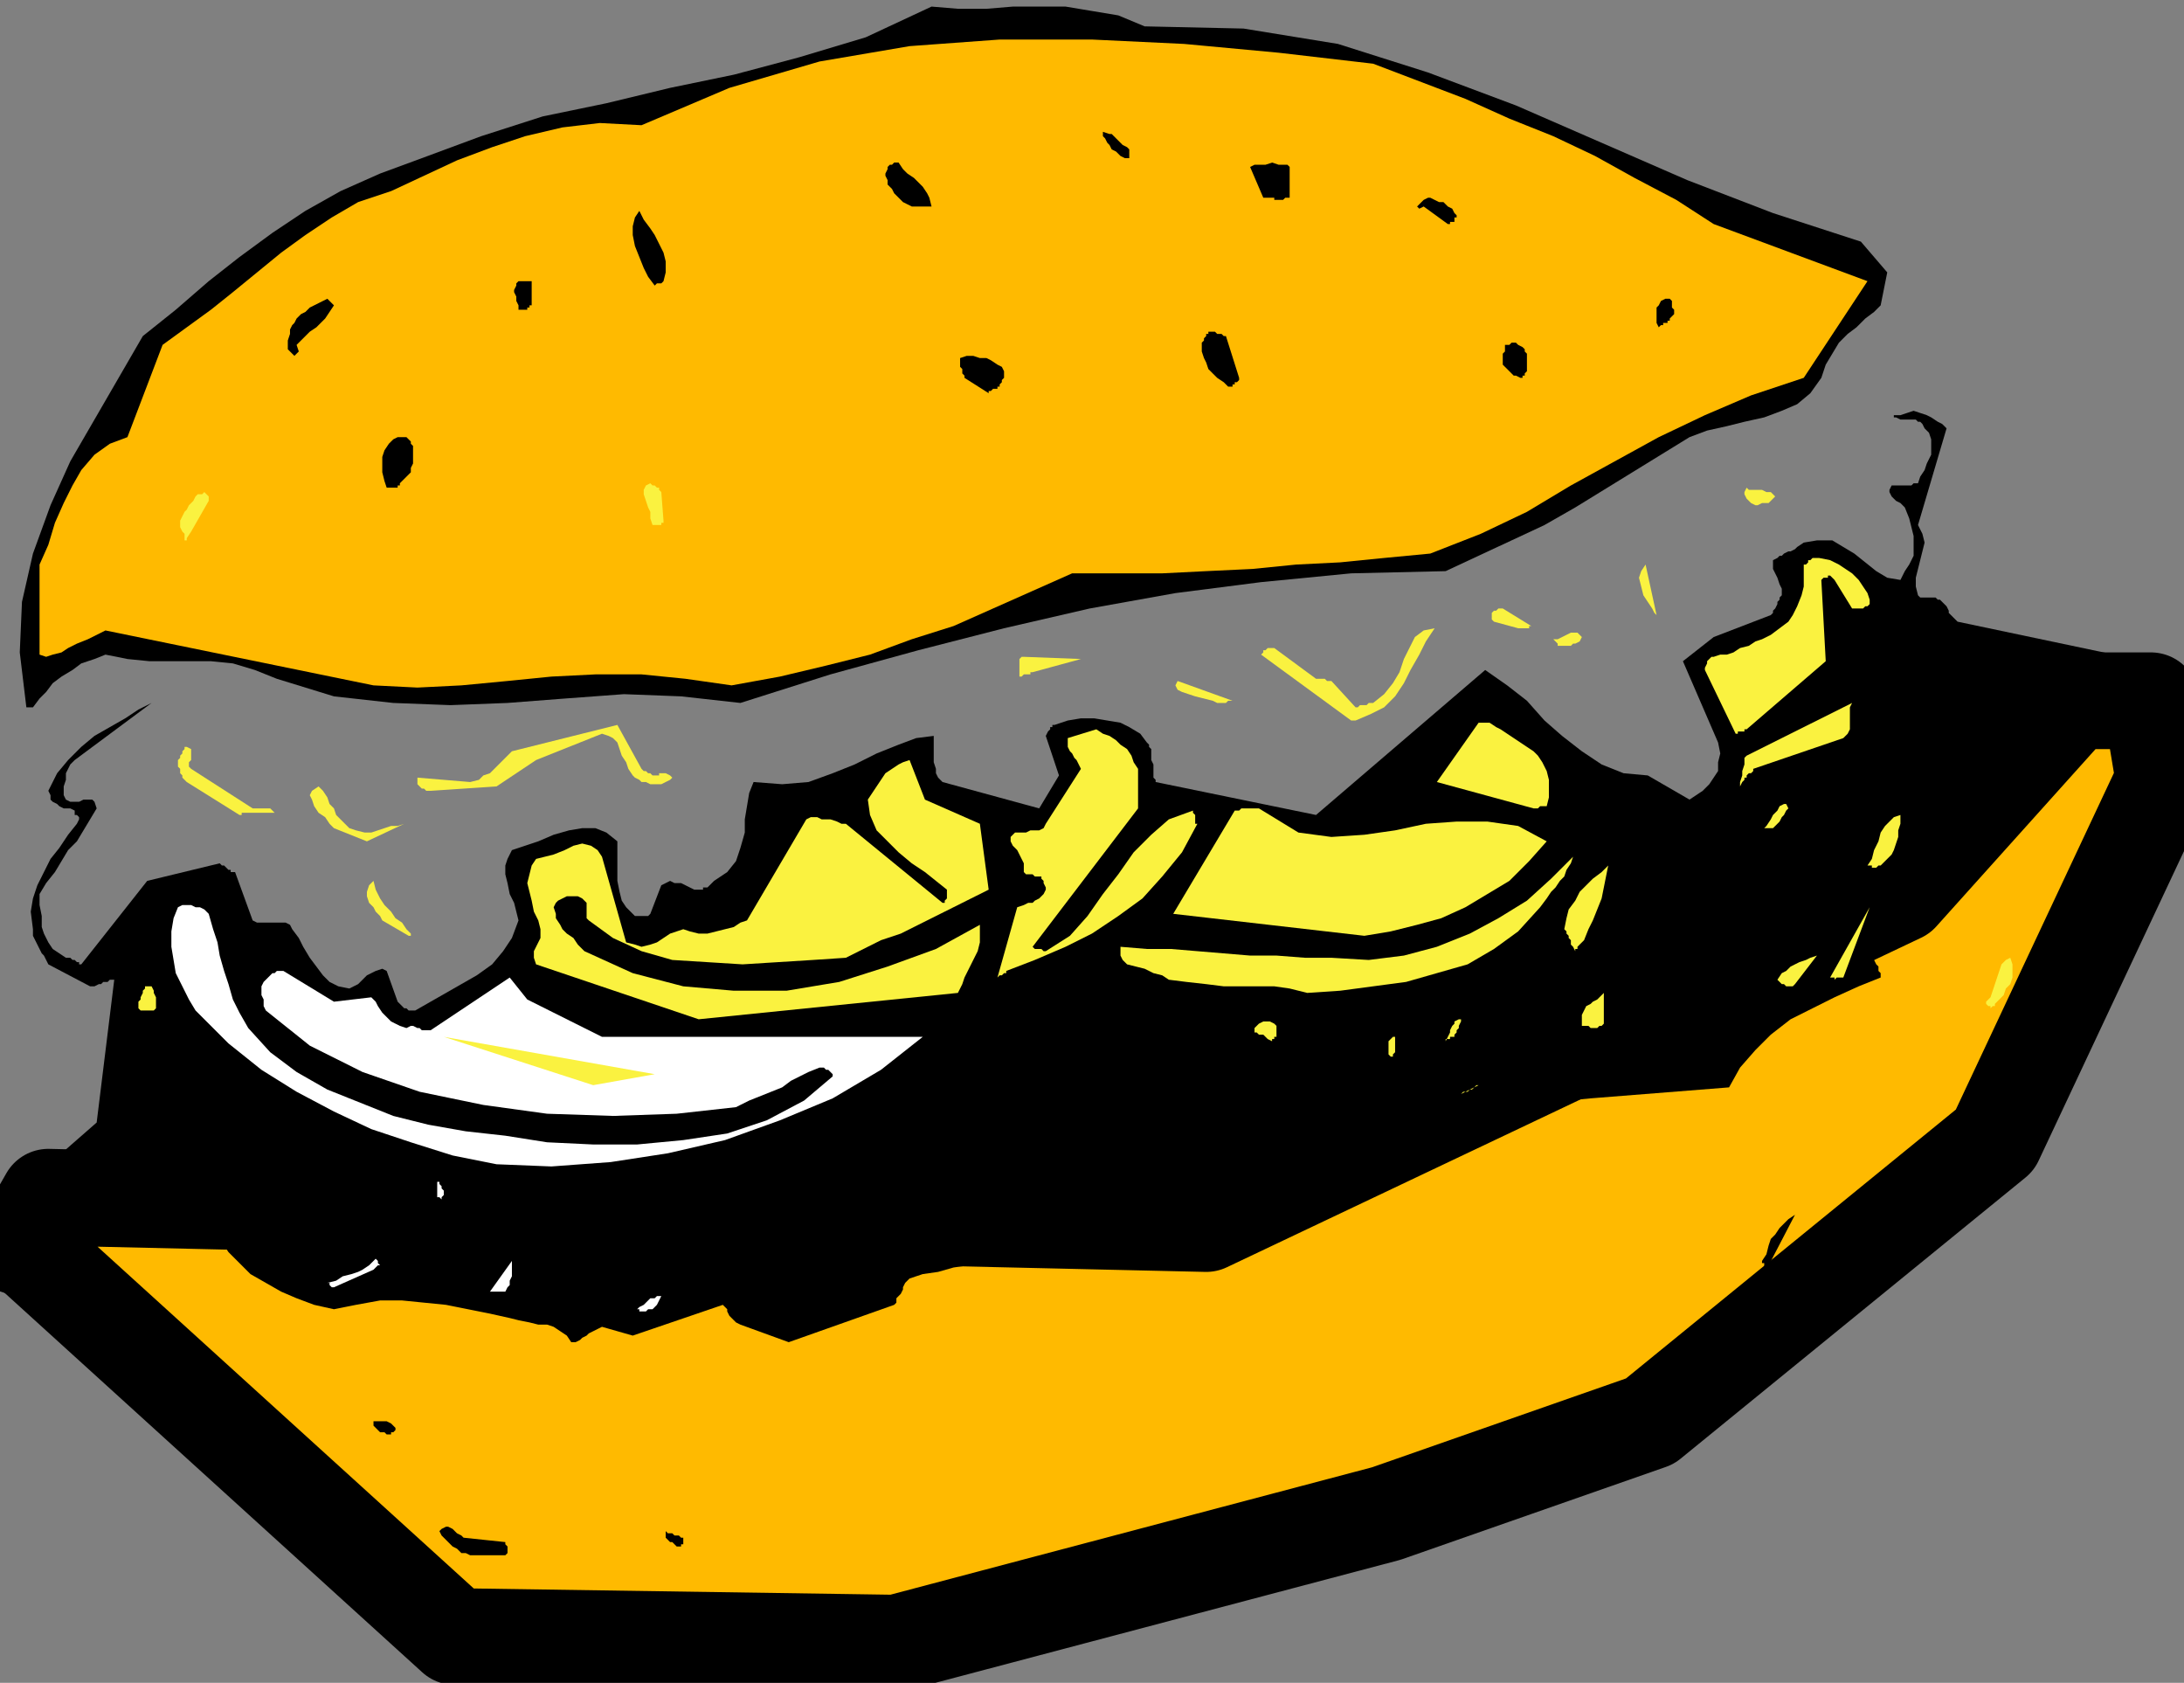 <?xml version="1.0" encoding="UTF-8" standalone="no"?>
<svg
   xmlns:dc="http://purl.org/dc/elements/1.1/"
   xmlns:cc="http://creativecommons.org/ns#"
   xmlns:rdf="http://www.w3.org/1999/02/22-rdf-syntax-ns#"
   xmlns:svg="http://www.w3.org/2000/svg"
   xmlns="http://www.w3.org/2000/svg"
   xmlns:sodipodi="http://sodipodi.sourceforge.net/DTD/sodipodi-0.dtd"
   xmlns:inkscape="http://www.inkscape.org/namespaces/inkscape"
   version="1.0"
   width="2407.92mm"
   height="1854.877mm"
   id="svg129"
   sodipodi:docname="FOOD037.WMF">
  <rect width="100%" height="100%" fill="#808080" stroke="none"/>
  <sodipodi:namedview
     pagecolor="#ffffff"
     bordercolor="#666666"
     borderopacity="1"
     objecttolerance="10"
     gridtolerance="10"
     guidetolerance="10"
     inkscape:pageopacity="0"
     inkscape:pageshadow="2"
     inkscape:window-width="640"
     inkscape:window-height="480"
     id="namedview131" />
  <defs
     id="defs3">
    <pattern
       id="WMFhbasepattern"
       patternUnits="userSpaceOnUse"
       width="6"
       height="6"
       x="0"
       y="0" />
  </defs>
  <path
     style="fill:none;stroke:none;"
     d="  M 0,0   L 9100.16,0   L 9100.16,7009.92   L 0,7009.92   z "
     id="path5" />
  <path
     style="fill:#ffba00;fill-rule:evenodd;fill-opacity:1;stroke:#000000;stroke-width:402.824px;stroke-linecap:round;stroke-linejoin:round;stroke-miterlimit:4;stroke-dasharray:none;stroke-opacity:1;"
     d="  M 91.551,5179.654   L 1895.104,6817.742   L 3735.277,6845.196   L 5776.862,6305.267   L 6875.473,5920.912   L 8312.822,4749.541   L 9017.764,3248.723   L 8962.834,2919.275   L 8642.406,2919.275   L 7919.153,3724.592   L 5026.145,5097.292   L 201.412,4987.476   L 91.551,5179.654  z "
     id="path7" />
  <path
     style="fill:#000000;fill-rule:evenodd;fill-opacity:1;stroke:none;"
     d="  M 2508.495,6982.466   L 2709.907,6973.315   L 2902.164,6964.163   L 3094.421,6936.709   L 3295.833,6918.407   L 3488.09,6900.104   L 3689.501,6890.953   L 3890.914,6881.801   L 4101.481,6881.801   L 4165.566,6845.196   L 4229.652,6817.742   L 4293.738,6799.439   L 4357.823,6790.288   L 4421.909,6790.288   L 4485.994,6781.137   L 4550.08,6771.985   L 4614.166,6762.834   L 4522.615,6753.683   L 4421.909,6753.683   L 4330.358,6781.137   L 4238.807,6799.439   L 4147.256,6826.893   L 4055.705,6854.347   L 3954.999,6854.347   L 3854.293,6845.196   L 3735.277,6845.196   L 3616.261,6854.347   L 3497.245,6872.65   L 3387.383,6890.953   L 3277.522,6909.255   L 3167.661,6918.407   L 3057.8,6909.255   L 2947.939,6881.801   L 2792.303,6927.558   L 2645.821,6945.861   L 2499.34,6936.709   L 2352.858,6918.407   L 2206.377,6881.801   L 2059.895,6836.045   L 1922.569,6790.288   L 1794.398,6753.683   L 1629.606,6607.261   L 1464.814,6469.991   L 1300.023,6332.721   L 1126.076,6195.452   L 970.44,6058.181   L 814.803,5920.912   L 668.322,5765.339   L 540.15,5609.766   L 466.91,5545.707   L 402.824,5490.799   L 329.583,5435.891   L 256.343,5371.832   L 192.257,5316.924   L 137.326,5252.864   L 100.706,5179.654   L 82.396,5088.14   L 82.396,5078.989   L 91.551,5069.838   L 100.706,5060.686   L 119.016,5042.384   L 128.171,5033.232   L 137.326,5024.081   L 155.637,5005.778   L 164.792,4996.627   L 540.15,5088.14   L 549.305,5088.14   L 558.461,5088.14   L 567.616,5088.14   L 585.926,5078.989   L 595.081,5078.989   L 604.236,5078.989   L 622.546,5088.14   L 631.701,5088.14   L 631.701,5097.292   L 631.701,5106.443   L 640.856,5115.594   L 650.011,5115.594   L 659.167,5124.746   L 659.167,5133.897   L 668.322,5143.048   L 677.477,5152.2   L 915.509,5161.351   L 952.129,5216.259   L 997.905,5262.016   L 1043.68,5307.772   L 1107.766,5344.378   L 1171.852,5380.983   L 1235.937,5408.437   L 1309.178,5435.891   L 1391.574,5454.194   L 1483.125,5435.891   L 1583.831,5417.588   L 1675.382,5417.588   L 1766.932,5426.74   L 1858.483,5435.891   L 1950.034,5454.194   L 2041.585,5472.496   L 2123.981,5490.799   L 2160.601,5499.95   L 2206.377,5509.102   L 2242.997,5518.253   L 2279.617,5518.253   L 2307.083,5527.404   L 2334.548,5545.707   L 2362.013,5564.01   L 2380.323,5591.464   L 2398.634,5591.464   L 2416.944,5582.312   L 2426.099,5573.161   L 2444.409,5564.01   L 2453.564,5554.858   L 2471.874,5545.707   L 2490.185,5536.556   L 2508.495,5527.404   L 2636.666,5564.01   L 3012.025,5435.891   L 3021.18,5445.042   L 3030.335,5454.194   L 3030.335,5463.345   L 3039.49,5481.648   L 3048.645,5490.799   L 3057.8,5499.95   L 3066.955,5509.102   L 3085.265,5518.253   L 3286.677,5591.464   L 3726.122,5435.891   L 3735.277,5426.74   L 3735.277,5408.437   L 3744.432,5399.286   L 3753.587,5390.134   L 3762.742,5371.832   L 3762.742,5362.68   L 3771.897,5344.378   L 3790.207,5326.075   L 3845.138,5307.772   L 3909.224,5298.621   L 3973.309,5280.318   L 4037.395,5271.167   L 4101.481,5243.713   L 4156.411,5216.259   L 4211.342,5179.654   L 4247.962,5124.746   L 4266.272,5106.443   L 4275.427,5088.14   L 4293.738,5069.838   L 4312.048,5051.535   L 4321.203,5033.232   L 4339.513,5024.081   L 4348.668,5014.93   L 4357.823,5005.778   L 4769.802,4941.719   L 4861.353,4969.173   L 4962.059,4996.627   L 5062.765,5024.081   L 5163.471,5042.384   L 5264.177,5051.535   L 5374.038,5051.535   L 5474.744,5024.081   L 5575.45,4978.324   L 5630.381,4941.719   L 5676.156,4905.114   L 5721.932,4850.206   L 5767.707,4804.449   L 5804.327,4758.692   L 5850.103,4712.936   L 5905.033,4676.33   L 5959.964,4639.725   L 6628.286,4575.666   L 7205.056,4529.909   L 7250.832,4447.547   L 7314.917,4374.337   L 7379.003,4310.277   L 7461.399,4246.218   L 7552.95,4200.461   L 7644.501,4154.704   L 7745.207,4108.948   L 7836.757,4072.343   L 7836.757,4054.04   L 7827.602,4044.889   L 7827.602,4026.586   L 7818.447,4017.435   L 7809.292,3999.132   L 7809.292,3989.981   L 7800.137,3989.981   L 7790.982,3980.829   L 7919.153,3706.289   L 8825.507,2772.854   L 8953.679,2827.762   L 9045.229,3019.939   L 9045.229,3111.453   L 9036.074,3202.966   L 9008.609,3294.479   L 8990.299,3376.841   L 8962.834,3468.355   L 8935.368,3559.868   L 8907.903,3651.381   L 8880.438,3742.895   L 8651.561,4163.856   L 8376.908,4575.666   L 8056.48,4960.022   L 7708.586,5326.075   L 7324.072,5646.372   L 6912.093,5930.063   L 6463.494,6167.998   L 5987.429,6341.873   L 5822.638,6369.327   L 5667.001,6405.932   L 5511.364,6442.537   L 5355.728,6488.294   L 5200.091,6543.202   L 5053.61,6598.11   L 4907.128,6653.018   L 4769.802,6717.077   L 4907.128,6689.623   L 5062.765,6643.867   L 5227.557,6588.959   L 5392.348,6524.899   L 5575.45,6469.991   L 5749.397,6415.083   L 5914.189,6387.63   L 6078.98,6369.327   L 6371.943,6250.359   L 6646.596,6122.241   L 6912.093,5984.971   L 7159.281,5829.398   L 7397.313,5655.523   L 7617.035,5481.648   L 7836.757,5289.47   L 8047.325,5088.14   L 8138.876,4978.324   L 8221.271,4859.357   L 8303.667,4749.541   L 8386.063,4639.725   L 8459.304,4529.909   L 8532.544,4420.093   L 8605.785,4310.277   L 8679.026,4209.613   L 8761.422,4044.889   L 8843.817,3880.165   L 8917.058,3697.138   L 8990.299,3514.111   L 9036.074,3321.933   L 9063.54,3129.755   L 9063.54,2946.729   L 9026.919,2772.854   L 8157.186,2589.827   L 8148.031,2580.675   L 8138.876,2571.524   L 8129.72,2562.373   L 8120.565,2553.222   L 8120.565,2544.07   L 8111.41,2525.767   L 8102.255,2516.616   L 8083.945,2498.314   L 8074.79,2498.314   L 8065.635,2489.162   L 8047.325,2489.162   L 8038.169,2489.162   L 8029.014,2489.162   L 8019.859,2489.162   L 8001.549,2489.162   L 7992.394,2480.011   L 7983.239,2443.405   L 7983.239,2406.8   L 7992.394,2370.195   L 8001.549,2333.59   L 8010.704,2296.984   L 8019.859,2260.379   L 8010.704,2223.774   L 7992.394,2187.168   L 8111.41,1784.51   L 8093.1,1766.207   L 8074.79,1757.056   L 8047.325,1738.753   L 8029.014,1729.602   L 8001.549,1720.45   L 7974.084,1711.299   L 7946.619,1720.45   L 7919.153,1729.602   L 7900.843,1729.602   L 7891.688,1729.602   L 7891.688,1738.753   L 7900.843,1738.753   L 7919.153,1747.904   L 7928.308,1747.904   L 7946.619,1747.904   L 7955.774,1747.904   L 7964.929,1747.904   L 7964.929,1747.904   L 7974.084,1747.904   L 7983.239,1747.904   L 7992.394,1757.056   L 8001.549,1757.056   L 8010.704,1766.207   L 8019.859,1784.51   L 8038.169,1802.812   L 8047.325,1830.266   L 8047.325,1866.872   L 8047.325,1894.326   L 8029.014,1930.931   L 8019.859,1958.385   L 8001.549,1985.839   L 7992.394,2013.293   L 7974.084,2013.293   L 7964.929,2022.444   L 7946.619,2022.444   L 7937.463,2022.444   L 7928.308,2022.444   L 7909.998,2022.444   L 7900.843,2022.444   L 7882.533,2022.444   L 7873.378,2040.747   L 7873.378,2049.898   L 7882.533,2068.201   L 7891.688,2077.352   L 7900.843,2086.504   L 7919.153,2095.655   L 7928.308,2104.806   L 7937.463,2113.958   L 7955.774,2159.714   L 7964.929,2196.32   L 7974.084,2232.925   L 7974.084,2278.682   L 7974.084,2315.287   L 7955.774,2351.892   L 7937.463,2379.346   L 7919.153,2415.952   L 7864.223,2406.8   L 7818.447,2379.346   L 7772.672,2342.741   L 7726.896,2306.136   L 7681.121,2278.682   L 7635.346,2251.228   L 7571.26,2251.228   L 7516.329,2260.379   L 7488.864,2278.682   L 7479.709,2287.833   L 7461.399,2296.984   L 7452.244,2296.984   L 7433.934,2306.136   L 7424.778,2315.287   L 7415.623,2315.287   L 7406.468,2324.438   L 7388.158,2333.59   L 7388.158,2351.892   L 7388.158,2370.195   L 7397.313,2388.497   L 7406.468,2406.8   L 7415.623,2434.254   L 7424.778,2452.557   L 7424.778,2480.011   L 7415.623,2489.162   L 7415.623,2498.314   L 7406.468,2507.465   L 7406.468,2516.616   L 7397.313,2534.919   L 7388.158,2544.07   L 7388.158,2553.222   L 7379.003,2562.373   L 7140.971,2653.886   L 7012.799,2754.551   L 7159.281,3093.15   L 7168.436,3138.907   L 7159.281,3175.512   L 7159.281,3212.117   L 7140.971,3239.571   L 7122.66,3267.025   L 7095.195,3294.479   L 7067.73,3312.782   L 7040.265,3331.085   L 6866.318,3230.42   L 6765.612,3221.269   L 6674.061,3184.663   L 6591.665,3129.755   L 6509.269,3065.696   L 6436.029,3001.637   L 6362.788,2919.275   L 6280.392,2855.215   L 6188.841,2791.156   L 5483.899,3395.144   L 4815.578,3257.874   L 4815.578,3257.874   L 4815.578,3248.723   L 4815.578,3248.723   L 4806.422,3239.571   L 4806.422,3230.42   L 4806.422,3221.269   L 4806.422,3212.117   L 4806.422,3202.966   L 4806.422,3184.663   L 4797.267,3166.361   L 4797.267,3148.058   L 4797.267,3129.755   L 4797.267,3120.604   L 4788.112,3111.453   L 4788.112,3102.301   L 4778.957,3093.15   L 4751.492,3056.545   L 4705.717,3029.091   L 4669.096,3010.788   L 4614.166,3001.637   L 4559.235,2992.485   L 4504.305,2992.485   L 4449.374,3001.637   L 4394.444,3019.939   L 4394.444,3019.939   L 4394.444,3019.939   L 4385.288,3019.939   L 4385.288,3029.091   L 4376.133,3029.091   L 4376.133,3038.242   L 4366.978,3047.393   L 4357.823,3065.696   L 4412.754,3230.42   L 4330.358,3367.69   L 3927.534,3257.874   L 3909.224,3239.571   L 3900.069,3221.269   L 3900.069,3202.966   L 3890.914,3175.512   L 3890.914,3148.058   L 3890.914,3120.604   L 3890.914,3093.15   L 3890.914,3065.696   L 3817.673,3074.847   L 3744.432,3102.301   L 3652.881,3138.907   L 3561.33,3184.663   L 3469.779,3221.269   L 3369.073,3257.874   L 3259.212,3267.025   L 3140.196,3257.874   L 3121.886,3303.631   L 3112.731,3358.539   L 3103.576,3413.447   L 3103.576,3468.355   L 3085.265,3532.414   L 3066.955,3587.322   L 3030.335,3633.079   L 2975.404,3669.684   L 2966.249,3678.835   L 2957.094,3687.987   L 2947.939,3697.138   L 2929.629,3697.138   L 2929.629,3706.289   L 2920.474,3706.289   L 2911.319,3706.289   L 2911.319,3706.289   L 2893.009,3706.289   L 2874.698,3697.138   L 2856.388,3687.987   L 2838.078,3678.835   L 2810.613,3678.835   L 2792.303,3669.684   L 2773.992,3678.835   L 2755.682,3687.987   L 2709.907,3806.954   L 2700.752,3816.105   L 2691.597,3816.105   L 2682.441,3816.105   L 2673.286,3816.105   L 2664.131,3816.105   L 2654.976,3816.105   L 2645.821,3816.105   L 2636.666,3806.954   L 2609.201,3779.5   L 2590.891,3752.046   L 2581.735,3715.441   L 2572.58,3669.684   L 2572.58,3633.079   L 2572.58,3587.322   L 2572.58,3550.717   L 2572.58,3504.96   L 2526.805,3468.355   L 2481.03,3450.052   L 2426.099,3450.052   L 2371.169,3459.203   L 2307.083,3477.506   L 2242.997,3504.96   L 2188.067,3523.263   L 2133.136,3541.565   L 2114.826,3578.171   L 2105.671,3605.625   L 2105.671,3642.23   L 2114.826,3678.835   L 2123.981,3724.592   L 2142.291,3761.197   L 2151.446,3797.803   L 2160.601,3834.408   L 2133.136,3907.619   L 2096.516,3962.527   L 2050.74,4017.435   L 1986.655,4063.191   L 1922.569,4099.797   L 1858.483,4136.402   L 1794.398,4173.007   L 1730.312,4209.613   L 1721.157,4209.613   L 1712.002,4209.613   L 1702.847,4209.613   L 1693.692,4200.461   L 1684.537,4200.461   L 1675.382,4191.31   L 1666.226,4182.158   L 1657.071,4173.007   L 1611.296,4044.889   L 1592.986,4035.737   L 1565.521,4044.889   L 1547.21,4054.04   L 1528.9,4063.191   L 1510.59,4081.494   L 1492.28,4099.797   L 1473.97,4108.948   L 1455.659,4118.099   L 1409.884,4108.948   L 1373.264,4090.645   L 1345.798,4063.191   L 1318.333,4026.586   L 1290.868,3989.981   L 1263.402,3944.224   L 1245.092,3907.619   L 1217.627,3871.013   L 1208.472,3852.711   L 1190.162,3843.559   L 1162.697,3843.559   L 1144.386,3843.559   L 1116.921,3843.559   L 1098.611,3843.559   L 1071.146,3843.559   L 1052.835,3834.408   L 979.595,3633.079   L 970.44,3633.079   L 961.285,3633.079   L 961.285,3623.927   L 952.129,3623.927   L 942.974,3614.776   L 933.819,3605.625   L 924.664,3605.625   L 915.509,3596.473   L 613.391,3669.684   L 338.738,4017.435   L 329.583,4017.435   L 329.583,4008.283   L 320.428,4008.283   L 311.273,3999.132   L 302.118,3999.132   L 292.963,3989.981   L 283.808,3989.981   L 274.653,3989.981   L 247.187,3971.678   L 219.722,3953.375   L 201.412,3925.921   L 183.102,3889.316   L 173.947,3861.862   L 173.947,3816.105   L 164.792,3770.349   L 164.792,3724.592   L 192.257,3678.835   L 228.877,3633.079   L 256.343,3587.322   L 283.808,3541.565   L 320.428,3504.96   L 347.893,3459.203   L 375.359,3413.447   L 402.824,3367.69   L 393.669,3340.236   L 384.514,3331.085   L 366.204,3331.085   L 347.893,3331.085   L 329.583,3340.236   L 311.273,3340.236   L 292.963,3340.236   L 274.653,3331.085   L 265.498,3312.782   L 265.498,3294.479   L 265.498,3276.177   L 274.653,3248.723   L 274.653,3221.269   L 283.808,3202.966   L 292.963,3184.663   L 311.273,3166.361   L 631.701,2928.426   L 576.771,2955.88   L 521.84,2992.485   L 457.755,3029.091   L 393.669,3065.696   L 338.738,3111.453   L 283.808,3166.361   L 238.032,3221.269   L 201.412,3294.479   L 210.567,3312.782   L 210.567,3331.085   L 219.722,3340.236   L 238.032,3349.387   L 247.187,3358.539   L 265.498,3367.69   L 292.963,3367.69   L 311.273,3376.841   L 311.273,3385.993   L 311.273,3395.144   L 320.428,3395.144   L 329.583,3404.295   L 329.583,3404.295   L 329.583,3404.295   L 329.583,3413.447   L 320.428,3431.749   L 283.808,3477.506   L 247.187,3532.414   L 210.567,3578.171   L 183.102,3633.079   L 155.637,3687.987   L 137.326,3742.895   L 128.171,3797.803   L 137.326,3871.013   L 137.326,3898.467   L 146.481,3916.77   L 155.637,3935.073   L 164.792,3953.375   L 173.947,3971.678   L 183.102,3980.829   L 192.257,3999.132   L 201.412,4017.435   L 375.359,4108.948   L 384.514,4108.948   L 393.669,4108.948   L 411.979,4099.797   L 421.134,4099.797   L 430.289,4090.645   L 448.599,4090.645   L 457.755,4081.494   L 476.065,4081.494   L 402.824,4676.33   L 36.62,4996.627   L 36.62,5051.535   L 45.775,5115.594   L 64.086,5170.502   L 82.396,5234.562   L 109.861,5289.47   L 146.481,5335.226   L 192.257,5380.983   L 238.032,5417.588   L 421.134,5600.615   L 613.391,5783.642   L 796.493,5957.517   L 979.595,6122.241   L 1162.697,6286.965   L 1345.798,6442.537   L 1519.745,6588.959   L 1693.692,6726.229   L 1794.398,6771.985   L 1895.104,6808.591   L 1995.81,6845.196   L 2105.671,6872.65   L 2206.377,6900.104   L 2307.083,6927.558   L 2407.789,6955.012   L 2508.495,6982.466  z "
     id="path9" />
  <path
     style="fill:#000000;fill-rule:evenodd;fill-opacity:1;stroke:none;"
     d="  M 1959.189,6479.143   L 2105.671,6479.143   L 2105.671,6479.143   L 2114.826,6469.991   L 2114.826,6460.84   L 2114.826,6451.689   L 2114.826,6451.689   L 2114.826,6442.537   L 2105.671,6433.386   L 2105.671,6424.235   L 1931.724,6405.932   L 1922.569,6396.781   L 1904.259,6387.63   L 1895.104,6378.478   L 1885.949,6369.327   L 1867.639,6360.176   L 1858.483,6360.176   L 1840.173,6369.327   L 1831.018,6378.478   L 1840.173,6396.781   L 1858.483,6415.083   L 1867.639,6424.235   L 1885.949,6442.537   L 1904.259,6451.689   L 1922.569,6469.991   L 1940.879,6469.991   L 1959.189,6479.143  z "
     id="path11" />
  <path
     style="fill:#000000;fill-rule:evenodd;fill-opacity:1;stroke:none;"
     d="  M 2847.233,6433.386   L 2847.233,6424.235   L 2847.233,6405.932   L 2838.078,6405.932   L 2828.923,6396.781   L 2810.613,6396.781   L 2801.458,6387.63   L 2783.148,6387.63   L 2773.992,6378.478   L 2773.992,6387.63   L 2773.992,6396.781   L 2773.992,6405.932   L 2783.148,6415.083   L 2792.303,6424.235   L 2801.458,6424.235   L 2810.613,6433.386   L 2819.768,6442.537   L 2819.768,6442.537   L 2828.923,6442.537   L 2828.923,6442.537   L 2828.923,6442.537   L 2838.078,6442.537   L 2838.078,6433.386   L 2838.078,6433.386   L 2847.233,6433.386  z "
     id="path13" />
  <path
     style="fill:#000000;fill-rule:evenodd;fill-opacity:1;stroke:none;"
     d="  M 1629.606,5975.819   L 1629.606,5975.819   L 1629.606,5975.819   L 1629.606,5966.668   L 1638.761,5966.668   L 1638.761,5966.668   L 1638.761,5966.668   L 1647.916,5957.517   L 1647.916,5957.517   L 1647.916,5948.365   L 1638.761,5939.214   L 1629.606,5930.063   L 1611.296,5920.912   L 1602.141,5920.912   L 1583.831,5920.912   L 1565.521,5920.912   L 1556.365,5920.912   L 1556.365,5930.063   L 1556.365,5939.214   L 1565.521,5948.365   L 1574.676,5957.517   L 1583.831,5966.668   L 1602.141,5966.668   L 1611.296,5975.819   L 1629.606,5975.819  z "
     id="path15" />
  <path
     style="fill:#ffffff;fill-rule:evenodd;fill-opacity:1;stroke:none;"
     d="  M 2673.286,5463.345   L 2691.597,5463.345   L 2700.752,5454.194   L 2709.907,5454.194   L 2719.062,5454.194   L 2728.217,5445.042   L 2737.372,5435.891   L 2746.527,5417.588   L 2755.682,5399.286   L 2737.372,5399.286   L 2728.217,5408.437   L 2709.907,5408.437   L 2700.752,5417.588   L 2691.597,5426.74   L 2682.441,5435.891   L 2664.131,5445.042   L 2654.976,5454.194   L 2654.976,5454.194   L 2654.976,5454.194   L 2664.131,5454.194   L 2664.131,5463.345   L 2664.131,5463.345   L 2673.286,5463.345   L 2673.286,5463.345   L 2673.286,5463.345  z "
     id="path17" />
  <path
     style="fill:#ffffff;fill-rule:evenodd;fill-opacity:1;stroke:none;"
     d="  M 2069.05,5380.983   L 2069.05,5380.983   L 2069.05,5380.983   L 2078.206,5380.983   L 2087.361,5380.983   L 2087.361,5380.983   L 2096.516,5380.983   L 2096.516,5380.983   L 2105.671,5380.983   L 2114.826,5362.68   L 2123.981,5353.529   L 2123.981,5335.226   L 2133.136,5316.924   L 2133.136,5298.621   L 2133.136,5280.318   L 2133.136,5271.167   L 2133.136,5252.864   L 2041.585,5380.983   L 2041.585,5380.983   L 2050.74,5380.983   L 2050.74,5380.983   L 2059.895,5380.983   L 2059.895,5380.983   L 2059.895,5380.983   L 2069.05,5380.983   L 2069.05,5380.983  z "
     id="path19" />
  <path
     style="fill:#ffffff;fill-rule:evenodd;fill-opacity:1;stroke:none;"
     d="  M 1391.574,5362.68   L 1556.365,5289.47   L 1565.521,5280.318   L 1574.676,5271.167   L 1574.676,5271.167   L 1583.831,5271.167   L 1583.831,5271.167   L 1574.676,5262.016   L 1574.676,5252.864   L 1565.521,5243.713   L 1556.365,5252.864   L 1538.055,5271.167   L 1510.59,5289.47   L 1492.28,5298.621   L 1464.814,5307.772   L 1428.194,5316.924   L 1400.729,5335.226   L 1364.109,5344.378   L 1364.109,5344.378   L 1373.264,5344.378   L 1373.264,5353.529   L 1373.264,5353.529   L 1382.419,5362.68   L 1382.419,5362.68   L 1382.419,5362.68   L 1391.574,5362.68  z "
     id="path21" />
  <path
     style="fill:#000000;fill-rule:evenodd;fill-opacity:1;stroke:none;"
     d="  M 7360.693,5289.47   L 7479.709,5060.686   L 7452.244,5078.989   L 7433.934,5097.292   L 7415.623,5115.594   L 7397.313,5143.048   L 7379.003,5161.351   L 7369.848,5188.805   L 7360.693,5225.41   L 7342.383,5252.864   L 7342.383,5252.864   L 7342.383,5252.864   L 7342.383,5262.016   L 7351.538,5262.016   L 7351.538,5271.167   L 7351.538,5280.318   L 7360.693,5280.318   L 7360.693,5289.47  z "
     id="path23" />
  <path
     style="fill:#ffffff;fill-rule:evenodd;fill-opacity:1;stroke:none;"
     d="  M 1840.173,4996.627   L 1840.173,4987.476   L 1849.328,4978.324   L 1849.328,4969.173   L 1849.328,4960.022   L 1840.173,4950.87   L 1840.173,4941.719   L 1831.018,4932.568   L 1831.018,4923.416   L 1821.863,4923.416   L 1821.863,4932.568   L 1821.863,4950.87   L 1821.863,4960.022   L 1821.863,4969.173   L 1821.863,4987.476   L 1831.018,4987.476   L 1840.173,4996.627  z "
     id="path25" />
  <path
     style="fill:#ffffff;fill-rule:evenodd;fill-opacity:1;stroke:none;"
     d="  M 2069.05,4850.206   L 2297.928,4859.357   L 2545.115,4841.054   L 2783.148,4804.449   L 3021.18,4749.541   L 3250.057,4667.179   L 3469.779,4575.666   L 3671.191,4456.699   L 3845.138,4319.428   L 2508.495,4319.428   L 2197.222,4163.856   L 2123.981,4072.343   L 1794.398,4291.975   L 1776.088,4291.975   L 1766.932,4291.975   L 1757.777,4291.975   L 1748.622,4282.823   L 1739.467,4282.823   L 1721.157,4273.672   L 1712.002,4273.672   L 1693.692,4282.823   L 1666.226,4273.672   L 1647.916,4264.52   L 1629.606,4255.369   L 1611.296,4237.066   L 1592.986,4218.764   L 1574.676,4191.31   L 1565.521,4173.007   L 1547.21,4154.704   L 1391.574,4173.007   L 1181.007,4044.889   L 1181.007,4044.889   L 1171.852,4044.889   L 1162.697,4044.889   L 1153.541,4044.889   L 1144.386,4054.04   L 1135.231,4054.04   L 1126.076,4063.191   L 1116.921,4072.343   L 1107.766,4081.494   L 1098.611,4090.645   L 1089.456,4108.948   L 1089.456,4127.251   L 1089.456,4145.553   L 1098.611,4163.856   L 1098.611,4191.31   L 1107.766,4209.613   L 1290.868,4356.034   L 1510.59,4465.85   L 1748.622,4548.212   L 2014.12,4603.12   L 2279.617,4639.725   L 2554.27,4648.876   L 2819.768,4639.725   L 3066.955,4612.271   L 3121.886,4584.817   L 3167.661,4566.515   L 3213.437,4548.212   L 3259.212,4529.909   L 3295.833,4502.455   L 3332.453,4484.153   L 3369.073,4465.85   L 3414.849,4447.547   L 3424.004,4447.547   L 3433.159,4447.547   L 3442.314,4456.699   L 3451.469,4456.699   L 3460.624,4465.85   L 3460.624,4465.85   L 3469.779,4475.001   L 3469.779,4484.153   L 3350.763,4584.817   L 3195.127,4667.179   L 3030.335,4722.087   L 2847.233,4749.541   L 2654.976,4767.844   L 2471.874,4767.844   L 2279.617,4758.692   L 2105.671,4731.238   L 1940.879,4712.936   L 1785.243,4685.482   L 1638.761,4648.876   L 1501.435,4593.968   L 1364.109,4539.06   L 1235.937,4465.85   L 1126.076,4383.488   L 1034.525,4282.823   L 997.905,4218.764   L 970.44,4163.856   L 952.129,4099.797   L 933.819,4044.889   L 915.509,3980.829   L 906.354,3925.921   L 888.044,3871.013   L 869.734,3806.954   L 860.579,3797.803   L 851.423,3788.651   L 833.113,3779.5   L 814.803,3779.5   L 796.493,3770.349   L 778.183,3770.349   L 759.873,3770.349   L 741.562,3779.5   L 723.252,3825.257   L 714.097,3880.165   L 714.097,3944.224   L 723.252,3999.132   L 732.407,4054.04   L 759.873,4108.948   L 787.338,4163.856   L 814.803,4209.613   L 952.129,4346.882   L 1089.456,4456.699   L 1235.937,4548.212   L 1391.574,4630.574   L 1547.21,4703.784   L 1712.002,4758.692   L 1885.949,4813.6   L 2069.05,4850.206  z "
     id="path27" />
  <path
     style="fill:#faf240;fill-rule:evenodd;fill-opacity:1;stroke:none;"
     d="  M 6088.135,4557.363   L 6097.29,4548.212   L 6106.445,4548.212   L 6115.6,4548.212   L 6124.756,4539.06   L 6133.911,4539.06   L 6143.066,4529.909   L 6152.221,4520.758   L 6161.376,4520.758   L 6088.135,4557.363  z "
     id="path29" />
  <path
     style="fill:#faf240;fill-rule:evenodd;fill-opacity:1;stroke:none;"
     d="  M 2471.874,4520.758   L 2728.217,4475.001   L 1849.328,4319.428   L 2471.874,4520.758  z "
     id="path31" />
  <path
     style="fill:#faf240;fill-rule:evenodd;fill-opacity:1;stroke:none;"
     d="  M 5813.483,4383.488   L 5813.483,4383.488   L 5813.483,4374.337   L 5813.483,4365.185   L 5813.483,4356.034   L 5813.483,4346.882   L 5813.483,4337.731   L 5813.483,4319.428   L 5822.638,4319.428   L 5804.327,4319.428   L 5795.172,4328.58   L 5786.017,4337.731   L 5786.017,4356.034   L 5786.017,4365.185   L 5786.017,4383.488   L 5786.017,4392.639   L 5795.172,4401.791   L 5795.172,4401.791   L 5795.172,4401.791   L 5804.327,4401.791   L 5804.327,4392.639   L 5804.327,4392.639   L 5804.327,4392.639   L 5813.483,4383.488   L 5813.483,4383.488  z "
     id="path33" />
  <path
     style="fill:#faf240;fill-rule:evenodd;fill-opacity:1;stroke:none;"
     d="  M 5319.108,4319.428   L 5319.108,4310.277   L 5319.108,4310.277   L 5319.108,4301.126   L 5319.108,4301.126   L 5319.108,4291.975   L 5319.108,4282.823   L 5319.108,4282.823   L 5319.108,4282.823   L 5319.108,4273.672   L 5309.953,4264.52   L 5291.642,4255.369   L 5273.332,4255.369   L 5264.177,4255.369   L 5245.867,4264.52   L 5236.712,4273.672   L 5227.557,4282.823   L 5227.557,4291.975   L 5227.557,4301.126   L 5236.712,4301.126   L 5245.867,4310.277   L 5264.177,4310.277   L 5273.332,4319.428   L 5282.487,4328.58   L 5300.797,4337.731   L 5300.797,4337.731   L 5300.797,4328.58   L 5309.953,4328.58   L 5309.953,4328.58   L 5309.953,4319.428   L 5319.108,4319.428   L 5319.108,4319.428   L 5319.108,4319.428  z "
     id="path35" />
  <path
     style="fill:#faf240;fill-rule:evenodd;fill-opacity:1;stroke:none;"
     d="  M 6060.67,4319.428   L 6060.67,4310.277   L 6069.825,4301.126   L 6069.825,4301.126   L 6069.825,4291.975   L 6078.98,4282.823   L 6078.98,4273.672   L 6088.135,4255.369   L 6088.135,4246.218   L 6078.98,4246.218   L 6060.67,4255.369   L 6060.67,4264.52   L 6051.515,4273.672   L 6042.36,4291.975   L 6042.36,4301.126   L 6033.205,4319.428   L 6024.05,4337.731   L 6024.05,4337.731   L 6024.05,4328.58   L 6033.205,4328.58   L 6042.36,4328.58   L 6042.36,4319.428   L 6051.515,4319.428   L 6051.515,4319.428   L 6060.67,4319.428  z "
     id="path37" />
  <path
     style="fill:#faf240;fill-rule:evenodd;fill-opacity:1;stroke:none;"
     d="  M 6628.286,4282.823   L 6637.441,4282.823   L 6637.441,4282.823   L 6646.596,4282.823   L 6655.751,4282.823   L 6664.906,4273.672   L 6674.061,4273.672   L 6674.061,4273.672   L 6683.216,4264.52   L 6683.216,4136.402   L 6664.906,4154.704   L 6655.751,4163.856   L 6637.441,4173.007   L 6628.286,4182.158   L 6609.975,4191.31   L 6600.82,4209.613   L 6591.665,4227.915   L 6591.665,4246.218   L 6591.665,4264.52   L 6591.665,4273.672   L 6591.665,4273.672   L 6591.665,4273.672   L 6600.82,4273.672   L 6609.975,4273.672   L 6619.131,4273.672   L 6628.286,4282.823  z "
     id="path39" />
  <path
     style="fill:#faf240;fill-rule:evenodd;fill-opacity:1;stroke:none;"
     d="  M 2911.319,4246.218   L 3991.619,4136.402   L 4009.93,4099.797   L 4019.085,4072.343   L 4037.395,4035.737   L 4055.705,3999.132   L 4074.015,3962.527   L 4083.17,3925.921   L 4083.17,3889.316   L 4083.17,3852.711   L 3900.069,3953.375   L 3698.657,4026.586   L 3497.245,4090.645   L 3277.522,4127.251   L 3057.8,4127.251   L 2847.233,4108.948   L 2636.666,4054.04   L 2435.254,3962.527   L 2407.789,3935.073   L 2389.479,3907.619   L 2362.013,3889.316   L 2343.703,3871.013   L 2334.548,3852.711   L 2316.238,3825.257   L 2316.238,3806.954   L 2307.083,3779.5   L 2316.238,3761.197   L 2325.393,3752.046   L 2343.703,3742.895   L 2362.013,3733.743   L 2389.479,3733.743   L 2407.789,3733.743   L 2426.099,3742.895   L 2435.254,3752.046   L 2444.409,3761.197   L 2444.409,3770.349   L 2444.409,3779.5   L 2444.409,3797.803   L 2444.409,3806.954   L 2444.409,3816.105   L 2444.409,3825.257   L 2453.564,3834.408   L 2554.27,3907.619   L 2673.286,3962.527   L 2801.458,3999.132   L 2947.939,4008.283   L 3094.421,4017.435   L 3240.902,4008.283   L 3387.383,3999.132   L 3524.71,3989.981   L 3597.951,3953.375   L 3671.191,3916.77   L 3753.587,3889.316   L 3826.828,3852.711   L 3900.069,3816.105   L 3973.309,3779.5   L 4046.55,3742.895   L 4119.791,3706.289   L 4083.17,3431.749   L 3854.293,3331.085   L 3790.207,3166.361   L 3762.742,3175.512   L 3744.432,3184.663   L 3716.967,3202.966   L 3689.501,3221.269   L 3671.191,3248.723   L 3652.881,3276.177   L 3634.571,3303.631   L 3616.261,3331.085   L 3625.416,3395.144   L 3652.881,3459.203   L 3698.657,3504.96   L 3744.432,3550.717   L 3799.363,3596.473   L 3854.293,3633.079   L 3900.069,3669.684   L 3945.844,3706.289   L 3945.844,3715.441   L 3945.844,3724.592   L 3945.844,3733.743   L 3945.844,3742.895   L 3945.844,3742.895   L 3936.689,3752.046   L 3936.689,3761.197   L 3927.534,3761.197   L 3524.71,3431.749   L 3506.4,3431.749   L 3488.09,3422.598   L 3460.624,3413.447   L 3442.314,3413.447   L 3424.004,3413.447   L 3405.694,3404.295   L 3378.228,3404.295   L 3359.918,3413.447   L 3112.731,3834.408   L 3085.265,3843.559   L 3057.8,3861.862   L 3021.18,3871.013   L 2984.559,3880.165   L 2947.939,3889.316   L 2911.319,3889.316   L 2874.698,3880.165   L 2847.233,3871.013   L 2819.768,3880.165   L 2792.303,3889.316   L 2764.837,3907.619   L 2737.372,3925.921   L 2709.907,3935.073   L 2673.286,3944.224   L 2645.821,3935.073   L 2609.201,3925.921   L 2508.495,3569.019   L 2490.185,3541.565   L 2462.719,3523.263   L 2426.099,3514.111   L 2389.479,3523.263   L 2352.858,3541.565   L 2307.083,3559.868   L 2270.463,3569.019   L 2233.842,3578.171   L 2215.532,3605.625   L 2206.377,3642.23   L 2197.222,3678.835   L 2206.377,3715.441   L 2215.532,3752.046   L 2224.687,3797.803   L 2242.997,3834.408   L 2252.152,3871.013   L 2252.152,3889.316   L 2252.152,3907.619   L 2242.997,3925.921   L 2233.842,3944.224   L 2224.687,3962.527   L 2224.687,3971.678   L 2224.687,3989.981   L 2233.842,4017.435   L 2911.319,4246.218  z "
     id="path41" />
  <path
     style="fill:#faf240;fill-rule:evenodd;fill-opacity:1;stroke:none;"
     d="  M 613.391,4209.613   L 613.391,4209.613   L 613.391,4209.613   L 622.546,4209.613   L 631.701,4209.613   L 631.701,4209.613   L 640.856,4209.613   L 640.856,4209.613   L 640.856,4209.613   L 650.011,4200.461   L 650.011,4182.158   L 650.011,4173.007   L 650.011,4163.856   L 650.011,4154.704   L 640.856,4136.402   L 640.856,4127.251   L 631.701,4108.948   L 613.391,4108.948   L 604.236,4108.948   L 604.236,4118.099   L 595.081,4127.251   L 595.081,4136.402   L 585.926,4154.704   L 585.926,4163.856   L 576.771,4173.007   L 576.771,4182.158   L 576.771,4191.31   L 576.771,4200.461   L 576.771,4200.461   L 585.926,4209.613   L 585.926,4209.613   L 595.081,4209.613   L 613.391,4209.613  z "
     id="path43" />
  <path
     style="fill:#faf240;fill-rule:evenodd;fill-opacity:1;stroke:none;"
     d="  M 8321.977,4173.007   L 8331.132,4163.856   L 8349.443,4145.553   L 8358.598,4118.099   L 8376.908,4099.797   L 8386.063,4072.343   L 8386.063,4044.889   L 8386.063,4017.435   L 8376.908,3989.981   L 8358.598,3999.132   L 8340.288,4017.435   L 8331.132,4044.889   L 8321.977,4072.343   L 8312.822,4099.797   L 8303.667,4127.251   L 8294.512,4154.704   L 8276.202,4173.007   L 8276.202,4182.158   L 8285.357,4191.31   L 8294.512,4191.31   L 8294.512,4200.461   L 8303.667,4191.31   L 8312.822,4191.31   L 8312.822,4182.158   L 8321.977,4173.007  z "
     id="path45" />
  <path
     style="fill:#faf240;fill-rule:evenodd;fill-opacity:1;stroke:none;"
     d="  M 5447.279,4136.402   L 5584.605,4127.251   L 5721.932,4108.948   L 5859.258,4090.645   L 5987.429,4054.04   L 6115.6,4017.435   L 6225.462,3953.375   L 6326.168,3880.165   L 6417.718,3779.5   L 6445.184,3742.895   L 6463.494,3715.441   L 6481.804,3697.138   L 6500.114,3669.684   L 6518.425,3651.381   L 6527.58,3623.927   L 6545.89,3596.473   L 6555.045,3569.019   L 6463.494,3660.533   L 6362.788,3752.046   L 6243.772,3825.257   L 6124.756,3889.316   L 5987.429,3944.224   L 5850.103,3980.829   L 5703.621,3999.132   L 5547.985,3989.981   L 5438.124,3989.981   L 5319.108,3980.829   L 5209.247,3980.829   L 5099.385,3971.678   L 4989.524,3962.527   L 4879.663,3953.375   L 4778.957,3953.375   L 4669.096,3944.224   L 4669.096,3980.829   L 4678.251,3999.132   L 4696.561,4017.435   L 4733.182,4026.586   L 4769.802,4035.737   L 4806.422,4054.04   L 4843.043,4063.191   L 4870.508,4081.494   L 4943.749,4090.645   L 5026.145,4099.797   L 5099.385,4108.948   L 5163.471,4108.948   L 5236.712,4108.948   L 5309.953,4108.948   L 5374.038,4118.099   L 5447.279,4136.402  z "
     id="path47" />
  <path
     style="fill:#faf240;fill-rule:evenodd;fill-opacity:1;stroke:none;"
     d="  M 7479.709,4099.797   L 7571.26,3980.829   L 7543.795,3989.981   L 7525.484,3999.132   L 7498.019,4008.283   L 7479.709,4017.435   L 7461.399,4026.586   L 7443.089,4044.889   L 7424.778,4054.04   L 7406.468,4081.494   L 7406.468,4081.494   L 7415.623,4090.645   L 7424.778,4099.797   L 7433.934,4099.797   L 7443.089,4108.948   L 7461.399,4108.948   L 7470.554,4108.948   L 7479.709,4099.797  z "
     id="path49" />
  <path
     style="fill:#faf240;fill-rule:evenodd;fill-opacity:1;stroke:none;"
     d="  M 4193.032,4044.889   L 4312.048,3999.132   L 4440.219,3944.224   L 4550.08,3889.316   L 4659.941,3816.105   L 4760.647,3742.895   L 4843.043,3651.381   L 4925.439,3550.717   L 4989.524,3431.749   L 4980.369,3431.749   L 4980.369,3422.598   L 4980.369,3413.447   L 4980.369,3404.295   L 4980.369,3404.295   L 4980.369,3395.144   L 4971.214,3385.993   L 4971.214,3376.841   L 4870.508,3413.447   L 4797.267,3477.506   L 4724.027,3550.717   L 4659.941,3642.23   L 4595.855,3724.592   L 4531.77,3816.105   L 4458.529,3898.467   L 4357.823,3962.527   L 4357.823,3962.527   L 4348.668,3962.527   L 4339.513,3953.375   L 4330.358,3953.375   L 4321.203,3953.375   L 4321.203,3953.375   L 4312.048,3953.375   L 4302.893,3944.224   L 4742.337,3367.69   L 4742.337,3202.966   L 4724.027,3175.512   L 4714.872,3148.058   L 4696.561,3120.604   L 4669.096,3102.301   L 4650.786,3083.999   L 4623.321,3065.696   L 4595.855,3056.545   L 4568.39,3038.242   L 4449.374,3074.847   L 4449.374,3093.15   L 4449.374,3111.453   L 4458.529,3129.755   L 4467.684,3138.907   L 4476.839,3157.209   L 4485.994,3166.361   L 4495.15,3184.663   L 4504.305,3202.966   L 4357.823,3431.749   L 4348.668,3450.052   L 4330.358,3459.203   L 4312.048,3459.203   L 4293.738,3459.203   L 4275.427,3468.355   L 4247.962,3468.355   L 4229.652,3468.355   L 4211.342,3486.657   L 4211.342,3504.96   L 4220.497,3523.263   L 4238.807,3541.565   L 4247.962,3559.868   L 4257.117,3578.171   L 4266.272,3596.473   L 4266.272,3614.776   L 4266.272,3633.079   L 4266.272,3633.079   L 4275.427,3642.23   L 4284.582,3642.23   L 4293.738,3642.23   L 4302.893,3642.23   L 4312.048,3651.381   L 4321.203,3651.381   L 4330.358,3651.381   L 4339.513,3651.381   L 4339.513,3651.381   L 4339.513,3660.533   L 4348.668,3669.684   L 4348.668,3669.684   L 4348.668,3678.835   L 4357.823,3697.138   L 4357.823,3706.289   L 4348.668,3724.592   L 4339.513,3733.743   L 4330.358,3742.895   L 4312.048,3752.046   L 4302.893,3761.197   L 4284.582,3761.197   L 4266.272,3770.349   L 4238.807,3779.5   L 4156.411,4072.343   L 4156.411,4072.343   L 4165.566,4063.191   L 4165.566,4063.191   L 4174.721,4063.191   L 4183.876,4054.04   L 4183.876,4054.04   L 4193.032,4054.04   L 4193.032,4044.889  z "
     id="path51" />
  <path
     style="fill:#faf240;fill-rule:evenodd;fill-opacity:1;stroke:none;"
     d="  M 7644.501,4081.494   L 7644.501,4081.494   L 7653.656,4072.343   L 7653.656,4072.343   L 7662.811,4072.343   L 7671.966,4072.343   L 7671.966,4072.343   L 7681.121,4072.343   L 7681.121,4072.343   L 7790.982,3779.5   L 7626.19,4072.343   L 7626.19,4072.343   L 7626.19,4072.343   L 7626.19,4072.343   L 7635.346,4072.343   L 7635.346,4072.343   L 7644.501,4072.343   L 7644.501,4081.494   L 7644.501,4081.494  z "
     id="path53" />
  <path
     style="fill:#faf240;fill-rule:evenodd;fill-opacity:1;stroke:none;"
     d="  M 6573.355,3944.224   L 6600.82,3916.77   L 6619.131,3871.013   L 6637.441,3834.408   L 6655.751,3788.651   L 6674.061,3742.895   L 6683.216,3697.138   L 6692.371,3651.381   L 6701.526,3605.625   L 6674.061,3633.079   L 6637.441,3660.533   L 6609.975,3687.987   L 6582.51,3715.441   L 6564.2,3752.046   L 6536.735,3788.651   L 6527.58,3825.257   L 6518.425,3871.013   L 6527.58,3880.165   L 6527.58,3889.316   L 6536.735,3898.467   L 6536.735,3907.619   L 6545.89,3916.77   L 6545.89,3935.073   L 6555.045,3944.224   L 6564.2,3962.527   L 6564.2,3953.375   L 6564.2,3953.375   L 6573.355,3953.375   L 6573.355,3953.375   L 6573.355,3953.375   L 6573.355,3944.224   L 6573.355,3944.224   L 6573.355,3944.224  z "
     id="path55" />
  <path
     style="fill:#faf240;fill-rule:evenodd;fill-opacity:1;stroke:none;"
     d="  M 1712.002,3889.316   L 1693.692,3871.013   L 1675.382,3843.559   L 1647.916,3825.257   L 1629.606,3797.803   L 1602.141,3770.349   L 1583.831,3742.895   L 1565.521,3706.289   L 1556.365,3669.684   L 1538.055,3687.987   L 1528.9,3715.441   L 1528.9,3733.743   L 1538.055,3761.197   L 1556.365,3779.5   L 1565.521,3797.803   L 1583.831,3816.105   L 1592.986,3834.408   L 1702.847,3898.467   L 1702.847,3898.467   L 1702.847,3898.467   L 1702.847,3898.467   L 1712.002,3898.467   L 1712.002,3889.316   L 1712.002,3889.316   L 1712.002,3889.316   L 1712.002,3889.316  z "
     id="path57" />
  <path
     style="fill:#faf240;fill-rule:evenodd;fill-opacity:1;stroke:none;"
     d="  M 5685.311,3898.467   L 5795.172,3880.165   L 5905.033,3852.711   L 6005.739,3825.257   L 6106.445,3779.5   L 6197.996,3724.592   L 6289.547,3669.684   L 6371.943,3587.322   L 6445.184,3504.96   L 6326.168,3440.901   L 6197.996,3422.598   L 6069.825,3422.598   L 5941.654,3431.749   L 5813.483,3459.203   L 5685.311,3477.506   L 5547.985,3486.657   L 5410.658,3468.355   L 5245.867,3367.69   L 5227.557,3367.69   L 5218.402,3367.69   L 5209.247,3367.69   L 5200.091,3367.69   L 5181.781,3367.69   L 5172.626,3367.69   L 5163.471,3376.841   L 5145.161,3376.841   L 4888.818,3806.954   L 5685.311,3898.467  z "
     id="path59" />
  <path
     style="fill:#faf240;fill-rule:evenodd;fill-opacity:1;stroke:none;"
     d="  M 5374.038,3742.895   L 6060.67,3596.473   L 5950.809,3614.776   L 5840.948,3651.381   L 5731.087,3669.684   L 5612.07,3697.138   L 5502.209,3706.289   L 5401.503,3697.138   L 5300.797,3669.684   L 5209.247,3614.776   L 5200.091,3623.927   L 5200.091,3623.927   L 5190.936,3633.079   L 5190.936,3642.23   L 5190.936,3651.381   L 5200.091,3651.381   L 5200.091,3660.533   L 5209.247,3669.684   L 5374.038,3742.895  z "
     id="path61" />
  <path
     style="fill:#faf240;fill-rule:evenodd;fill-opacity:1;stroke:none;"
     d="  M 7809.292,3614.776   L 7818.447,3614.776   L 7818.447,3614.776   L 7827.602,3605.625   L 7827.602,3605.625   L 7836.757,3605.625   L 7845.913,3596.473   L 7845.913,3596.473   L 7845.913,3596.473   L 7864.223,3578.171   L 7882.533,3559.868   L 7891.688,3541.565   L 7900.843,3514.111   L 7909.998,3486.657   L 7909.998,3459.203   L 7919.153,3431.749   L 7919.153,3395.144   L 7891.688,3404.295   L 7873.378,3422.598   L 7855.068,3440.901   L 7836.757,3468.355   L 7827.602,3504.96   L 7809.292,3541.565   L 7800.137,3578.171   L 7781.827,3605.625   L 7790.982,3605.625   L 7790.982,3605.625   L 7790.982,3605.625   L 7800.137,3605.625   L 7800.137,3614.776   L 7809.292,3614.776   L 7809.292,3614.776   L 7809.292,3614.776  z "
     id="path63" />
  <path
     style="fill:#faf240;fill-rule:evenodd;fill-opacity:1;stroke:none;"
     d="  M 1528.9,3504.96   L 1684.537,3431.749   L 1657.071,3440.901   L 1629.606,3440.901   L 1602.141,3450.052   L 1574.676,3459.203   L 1547.21,3468.355   L 1519.745,3468.355   L 1483.125,3459.203   L 1455.659,3450.052   L 1437.349,3431.749   L 1419.039,3413.447   L 1400.729,3395.144   L 1391.574,3367.69   L 1373.264,3349.387   L 1364.109,3321.933   L 1345.798,3294.479   L 1327.488,3276.177   L 1300.023,3294.479   L 1290.868,3312.782   L 1300.023,3331.085   L 1309.178,3358.539   L 1327.488,3385.993   L 1354.953,3404.295   L 1373.264,3431.749   L 1391.574,3450.052   L 1528.9,3504.96  z "
     id="path65" />
  <path
     style="fill:#faf240;fill-rule:evenodd;fill-opacity:1;stroke:none;"
     d="  M 6829.698,3504.96   L 7058.575,3422.598   L 6829.698,3504.96  z "
     id="path67" />
  <path
     style="fill:#faf240;fill-rule:evenodd;fill-opacity:1;stroke:none;"
     d="  M 7379.003,3450.052   L 7388.158,3450.052   L 7397.313,3440.901   L 7406.468,3431.749   L 7415.623,3422.598   L 7424.778,3404.295   L 7433.934,3395.144   L 7443.089,3376.841   L 7452.244,3367.69   L 7443.089,3349.387   L 7433.934,3349.387   L 7415.623,3358.539   L 7406.468,3376.841   L 7388.158,3395.144   L 7379.003,3413.447   L 7360.693,3440.901   L 7351.538,3450.052   L 7351.538,3450.052   L 7351.538,3450.052   L 7360.693,3450.052   L 7360.693,3450.052   L 7369.848,3450.052   L 7379.003,3450.052   L 7379.003,3450.052   L 7379.003,3450.052  z "
     id="path69" />
  <path
     style="fill:#faf240;fill-rule:evenodd;fill-opacity:1;stroke:none;"
     d="  M 1016.215,3385.993   L 1144.386,3385.993   L 1135.231,3376.841   L 1126.076,3367.69   L 1116.921,3367.69   L 1107.766,3367.69   L 1089.456,3367.69   L 1080.301,3367.69   L 1061.991,3367.69   L 1052.835,3367.69   L 796.493,3202.966   L 787.338,3193.815   L 787.338,3175.512   L 796.493,3166.361   L 796.493,3148.058   L 796.493,3138.907   L 796.493,3129.755   L 796.493,3120.604   L 778.183,3111.453   L 778.183,3111.453   L 769.028,3111.453   L 769.028,3120.604   L 759.873,3129.755   L 759.873,3138.907   L 750.717,3148.058   L 750.717,3157.209   L 741.562,3166.361   L 741.562,3184.663   L 741.562,3193.815   L 750.717,3202.966   L 750.717,3221.269   L 759.873,3230.42   L 759.873,3239.571   L 769.028,3248.723   L 778.183,3257.874   L 997.905,3395.144   L 997.905,3395.144   L 997.905,3395.144   L 997.905,3395.144   L 1007.06,3395.144   L 1007.06,3385.993   L 1016.215,3385.993   L 1016.215,3385.993   L 1016.215,3385.993  z "
     id="path71" />
  <path
     style="fill:#faf240;fill-rule:evenodd;fill-opacity:1;stroke:none;"
     d="  M 6390.253,3367.69   L 6399.408,3367.69   L 6399.408,3367.69   L 6408.563,3367.69   L 6417.718,3358.539   L 6426.874,3358.539   L 6436.029,3358.539   L 6436.029,3358.539   L 6445.184,3358.539   L 6454.339,3321.933   L 6454.339,3285.328   L 6454.339,3248.723   L 6445.184,3212.117   L 6426.874,3175.512   L 6408.563,3148.058   L 6390.253,3129.755   L 6362.788,3111.453   L 6335.323,3093.15   L 6307.857,3074.847   L 6280.392,3056.545   L 6252.927,3038.242   L 6234.617,3029.091   L 6207.151,3010.788   L 6179.686,3010.788   L 6161.376,3010.788   L 5987.429,3257.874   L 6390.253,3367.69  z "
     id="path73" />
  <path
     style="fill:#faf240;fill-rule:evenodd;fill-opacity:1;stroke:none;"
     d="  M 1794.398,3294.479   L 2069.05,3276.177   L 2233.842,3166.361   L 2508.495,3056.545   L 2535.96,3065.696   L 2554.27,3074.847   L 2572.58,3093.15   L 2581.735,3120.604   L 2590.891,3148.058   L 2609.201,3175.512   L 2618.356,3202.966   L 2636.666,3230.42   L 2645.821,3239.571   L 2664.131,3248.723   L 2673.286,3257.874   L 2691.597,3257.874   L 2709.907,3267.025   L 2728.217,3267.025   L 2755.682,3267.025   L 2773.992,3257.874   L 2792.303,3248.723   L 2801.458,3239.571   L 2792.303,3230.42   L 2792.303,3230.42   L 2773.992,3221.269   L 2764.837,3221.269   L 2746.527,3221.269   L 2746.527,3230.42   L 2737.372,3230.42   L 2728.217,3230.42   L 2719.062,3230.42   L 2709.907,3221.269   L 2700.752,3221.269   L 2691.597,3212.117   L 2682.441,3212.117   L 2673.286,3202.966   L 2572.58,3019.939   L 2133.136,3129.755   L 2114.826,3148.058   L 2096.516,3166.361   L 2078.206,3184.663   L 2059.895,3202.966   L 2041.585,3221.269   L 2014.12,3230.42   L 1995.81,3248.723   L 1959.189,3257.874   L 1739.467,3239.571   L 1739.467,3248.723   L 1739.467,3257.874   L 1739.467,3267.025   L 1748.622,3276.177   L 1757.777,3285.328   L 1766.932,3285.328   L 1776.088,3294.479   L 1794.398,3294.479  z "
     id="path75" />
  <path
     style="fill:#faf240;fill-rule:evenodd;fill-opacity:1;stroke:none;"
     d="  M 7259.987,3257.874   L 7269.142,3248.723   L 7269.142,3239.571   L 7278.297,3239.571   L 7278.297,3230.42   L 7287.452,3221.269   L 7296.607,3221.269   L 7305.762,3212.117   L 7305.762,3202.966   L 7681.121,3074.847   L 7690.276,3065.696   L 7699.431,3056.545   L 7708.586,3038.242   L 7708.586,3019.939   L 7708.586,2992.485   L 7708.586,2974.183   L 7708.586,2946.729   L 7717.741,2928.426   L 7278.297,3148.058   L 7269.142,3157.209   L 7269.142,3184.663   L 7259.987,3212.117   L 7259.987,3230.42   L 7250.832,3257.874   L 7250.832,3267.025   L 7250.832,3276.177   L 7259.987,3257.874  z "
     id="path77" />
  <path
     style="fill:#faf240;fill-rule:evenodd;fill-opacity:1;stroke:none;"
     d="  M 7278.297,3038.242   L 7607.88,2754.551   L 7589.57,2415.952   L 7598.725,2406.8   L 7607.88,2406.8   L 7617.035,2406.8   L 7617.035,2397.649   L 7617.035,2397.649   L 7617.035,2397.649   L 7626.19,2397.649   L 7644.501,2415.952   L 7717.741,2534.919   L 7736.051,2534.919   L 7745.207,2534.919   L 7754.362,2534.919   L 7763.517,2534.919   L 7772.672,2525.767   L 7781.827,2525.767   L 7790.982,2516.616   L 7790.982,2498.314   L 7781.827,2470.86   L 7763.517,2443.405   L 7745.207,2415.952   L 7717.741,2388.497   L 7690.276,2370.195   L 7662.811,2351.892   L 7626.19,2333.59   L 7580.415,2324.438   L 7571.26,2324.438   L 7562.105,2324.438   L 7552.95,2324.438   L 7543.795,2333.59   L 7534.64,2333.59   L 7534.64,2342.741   L 7525.484,2351.892   L 7516.329,2351.892   L 7516.329,2397.649   L 7516.329,2443.405   L 7507.174,2480.011   L 7488.864,2525.767   L 7470.554,2562.373   L 7452.244,2589.827   L 7415.623,2617.281   L 7379.003,2644.735   L 7342.383,2663.037   L 7314.917,2672.189   L 7287.452,2690.492   L 7250.832,2699.643   L 7223.366,2717.945   L 7195.901,2727.097   L 7168.436,2727.097   L 7140.971,2736.248   L 7131.815,2736.248   L 7131.815,2736.248   L 7122.66,2745.399   L 7122.66,2745.399   L 7113.505,2754.551   L 7113.505,2763.702   L 7104.35,2782.005   L 7104.35,2791.156   L 7232.521,3056.545   L 7232.521,3056.545   L 7241.677,3056.545   L 7241.677,3047.393   L 7250.832,3047.393   L 7259.987,3047.393   L 7269.142,3047.393   L 7269.142,3038.242   L 7278.297,3038.242  z "
     id="path79" />
  <path
     style="fill:#faf240;fill-rule:evenodd;fill-opacity:1;stroke:none;"
     d="  M 5648.691,3001.637   L 5712.776,2974.183   L 5767.707,2946.729   L 5813.483,2900.972   L 5850.103,2846.064   L 5877.568,2791.156   L 5914.189,2727.097   L 5941.654,2672.189   L 5978.274,2617.281   L 5932.499,2626.432   L 5895.878,2653.886   L 5877.568,2690.492   L 5850.103,2745.399   L 5831.793,2800.307   L 5804.327,2846.064   L 5767.707,2891.821   L 5721.932,2928.426   L 5712.776,2928.426   L 5703.621,2928.426   L 5694.466,2937.577   L 5685.311,2937.577   L 5676.156,2937.577   L 5667.001,2937.577   L 5657.846,2946.729   L 5648.691,2946.729   L 5547.985,2836.913   L 5547.985,2836.913   L 5538.83,2836.913   L 5529.675,2836.913   L 5520.52,2827.762   L 5511.364,2827.762   L 5502.209,2827.762   L 5493.054,2827.762   L 5483.899,2827.762   L 5309.953,2699.643   L 5309.953,2699.643   L 5300.797,2699.643   L 5291.642,2699.643   L 5282.487,2699.643   L 5273.332,2708.794   L 5264.177,2708.794   L 5264.177,2717.945   L 5255.022,2727.097   L 5630.381,3001.637   L 5630.381,3001.637   L 5630.381,3001.637   L 5639.536,3001.637   L 5639.536,3001.637   L 5639.536,3001.637   L 5648.691,3001.637   L 5648.691,3001.637   L 5648.691,3001.637  z "
     id="path81" />
  <path
     style="fill:#000000;fill-rule:evenodd;fill-opacity:1;stroke:none;"
     d="  M 137.326,2946.729   L 164.792,2910.123   L 192.257,2882.669   L 219.722,2846.064   L 256.343,2818.61   L 302.118,2791.156   L 338.738,2763.702   L 393.669,2745.399   L 439.444,2727.097   L 530.995,2745.399   L 622.546,2754.551   L 704.942,2754.551   L 796.493,2754.551   L 878.889,2754.551   L 970.44,2763.702   L 1061.991,2791.156   L 1153.541,2827.762   L 1391.574,2900.972   L 1638.761,2928.426   L 1876.794,2937.577   L 2114.826,2928.426   L 2352.858,2910.123   L 2600.046,2891.821   L 2838.078,2900.972   L 3085.265,2928.426   L 3460.624,2809.459   L 3826.828,2708.794   L 4183.876,2617.281   L 4540.925,2534.919   L 4897.973,2470.86   L 5255.022,2425.103   L 5630.381,2388.497   L 6024.05,2379.346   L 6161.376,2315.287   L 6298.702,2251.228   L 6436.029,2187.168   L 6564.2,2113.958   L 6683.216,2040.747   L 6802.232,1967.536   L 6921.248,1894.326   L 7040.265,1821.115   L 7113.505,1793.661   L 7195.901,1775.358   L 7269.142,1757.056   L 7351.538,1738.753   L 7424.778,1711.299   L 7488.864,1683.845   L 7543.795,1638.088   L 7589.57,1574.029   L 7607.88,1519.121   L 7635.346,1473.364   L 7662.811,1427.608   L 7699.431,1391.002   L 7736.051,1363.548   L 7772.672,1326.943   L 7809.292,1299.489   L 7836.757,1272.035   L 7864.223,1134.765   L 7754.362,1006.646   L 7388.158,887.679   L 7031.109,750.409   L 6674.061,594.837   L 6317.012,439.264   L 5950.809,301.994   L 5575.45,183.027   L 5181.781,118.967   L 4769.802,109.816   L 4659.941,64.059   L 4550.08,45.757   L 4440.219,27.454   L 4330.358,27.454   L 4220.497,27.454   L 4110.636,36.605   L 3991.619,36.605   L 3881.758,27.454   L 3607.106,155.573   L 3332.453,237.935   L 3057.8,311.145   L 2792.303,366.053   L 2526.805,430.113   L 2261.307,485.021   L 2004.965,567.383   L 1757.777,658.896   L 1583.831,722.955   L 1419.039,796.166   L 1272.558,878.528   L 1135.231,970.041   L 997.905,1070.706   L 869.734,1171.37   L 732.407,1290.338   L 595.081,1400.154   L 494.375,1574.029   L 393.669,1747.904   L 292.963,1921.78   L 210.567,2104.806   L 137.326,2306.136   L 91.551,2507.465   L 82.396,2717.945   L 109.861,2946.729   L 109.861,2946.729   L 109.861,2946.729   L 119.016,2946.729   L 119.016,2946.729   L 128.171,2946.729   L 128.171,2946.729   L 137.326,2946.729   L 137.326,2946.729  z "
     id="path83" />
  <path
     style="fill:#faf240;fill-rule:evenodd;fill-opacity:1;stroke:none;"
     d="  M 5071.92,2928.426   L 5081.075,2928.426   L 5090.23,2928.426   L 5090.23,2928.426   L 5099.385,2928.426   L 5108.541,2928.426   L 5117.696,2919.275   L 5126.851,2919.275   L 5136.006,2919.275   L 4907.128,2836.913   L 4897.973,2855.215   L 4907.128,2873.518   L 4925.439,2882.669   L 4952.904,2891.821   L 4980.369,2900.972   L 5016.99,2910.123   L 5053.61,2919.275   L 5071.92,2928.426  z "
     id="path85" />
  <path
     style="fill:#ffba00;fill-rule:evenodd;fill-opacity:1;stroke:none;"
     d="  M 1556.365,2855.215   L 1739.467,2864.367   L 1922.569,2855.215   L 2114.826,2836.913   L 2297.928,2818.61   L 2481.03,2809.459   L 2673.286,2809.459   L 2856.388,2827.762   L 3048.645,2855.215   L 3250.057,2818.61   L 3442.314,2772.854   L 3625.416,2727.097   L 3799.363,2663.037   L 3973.309,2608.13   L 4138.101,2534.919   L 4302.893,2461.708   L 4467.684,2388.497   L 4650.786,2388.497   L 4843.043,2388.497   L 5026.145,2379.346   L 5218.402,2370.195   L 5401.503,2351.892   L 5584.605,2342.741   L 5767.707,2324.438   L 5959.964,2306.136   L 6170.531,2223.774   L 6362.788,2132.26   L 6545.89,2022.444   L 6728.992,1921.78   L 6912.093,1821.115   L 7104.35,1729.602   L 7296.607,1647.24   L 7516.329,1574.029   L 7781.827,1171.37   L 7140.971,933.436   L 6985.334,832.771   L 6811.387,741.258   L 6646.596,649.745   L 6472.649,567.383   L 6289.547,494.172   L 6106.445,411.81   L 5914.189,338.599   L 5721.932,265.389   L 5328.263,219.632   L 4934.594,183.027   L 4550.08,164.724   L 4165.566,164.724   L 3790.207,192.178   L 3414.849,256.237   L 3039.49,366.053   L 2673.286,521.626   L 2499.34,512.475   L 2343.703,530.777   L 2188.067,567.383   L 2050.74,613.139   L 1904.259,668.047   L 1766.932,732.107   L 1629.606,796.166   L 1492.28,841.923   L 1382.419,905.982   L 1272.558,979.192   L 1171.852,1052.403   L 1071.146,1134.765   L 970.44,1217.127   L 878.889,1290.338   L 778.183,1363.548   L 677.477,1436.759   L 530.995,1821.115   L 457.755,1848.569   L 393.669,1894.326   L 338.738,1958.385   L 302.118,2022.444   L 265.498,2095.655   L 228.877,2178.017   L 201.412,2269.53   L 164.792,2351.892   L 164.792,2406.8   L 164.792,2461.708   L 164.792,2507.465   L 164.792,2553.222   L 164.792,2589.827   L 164.792,2635.584   L 164.792,2681.34   L 164.792,2727.097   L 192.257,2736.248   L 219.722,2727.097   L 256.343,2717.945   L 283.808,2699.643   L 320.428,2681.34   L 366.204,2663.037   L 402.824,2644.735   L 439.444,2626.432   L 1556.365,2855.215  z "
     id="path87" />
  <path
     style="fill:#faf240;fill-rule:evenodd;fill-opacity:1;stroke:none;"
     d="  M 4302.893,2800.307   L 4504.305,2745.399   L 4266.272,2736.248   L 4257.117,2736.248   L 4247.962,2745.399   L 4247.962,2754.551   L 4247.962,2763.702   L 4247.962,2782.005   L 4247.962,2791.156   L 4247.962,2800.307   L 4247.962,2818.61   L 4247.962,2818.61   L 4257.117,2818.61   L 4266.272,2809.459   L 4275.427,2809.459   L 4284.582,2809.459   L 4293.738,2809.459   L 4293.738,2800.307   L 4302.893,2800.307  z "
     id="path89" />
  <path
     style="fill:#faf240;fill-rule:evenodd;fill-opacity:1;stroke:none;"
     d="  M 6500.114,2690.492   L 6509.269,2690.492   L 6518.425,2690.492   L 6527.58,2690.492   L 6545.89,2690.492   L 6555.045,2681.34   L 6564.2,2681.34   L 6582.51,2672.189   L 6591.665,2653.886   L 6582.51,2644.735   L 6573.355,2635.584   L 6555.045,2635.584   L 6545.89,2635.584   L 6527.58,2644.735   L 6509.269,2653.886   L 6490.959,2663.037   L 6472.649,2663.037   L 6472.649,2663.037   L 6481.804,2672.189   L 6481.804,2672.189   L 6490.959,2681.34   L 6490.959,2681.34   L 6490.959,2690.492   L 6500.114,2690.492   L 6500.114,2690.492  z "
     id="path91" />
  <path
     style="fill:#faf240;fill-rule:evenodd;fill-opacity:1;stroke:none;"
     d="  M 6326.168,2617.281   L 6335.323,2617.281   L 6335.323,2617.281   L 6344.478,2617.281   L 6353.633,2617.281   L 6362.788,2617.281   L 6371.943,2617.281   L 6371.943,2608.13   L 6381.098,2608.13   L 6262.082,2534.919   L 6243.772,2534.919   L 6234.617,2544.07   L 6225.462,2544.07   L 6216.306,2553.222   L 6216.306,2562.373   L 6216.306,2571.524   L 6216.306,2580.675   L 6225.462,2589.827   L 6326.168,2617.281  z "
     id="path93" />
  <path
     style="fill:#faf240;fill-rule:evenodd;fill-opacity:1;stroke:none;"
     d="  M 6902.938,2562.373   L 6857.163,2351.892   L 6838.853,2379.346   L 6829.698,2406.8   L 6838.853,2443.405   L 6848.008,2480.011   L 6866.318,2507.465   L 6884.628,2534.919   L 6893.783,2553.222   L 6902.938,2562.373  z "
     id="path95" />
  <path
     style="fill:#faf240;fill-rule:evenodd;fill-opacity:1;stroke:none;"
     d="  M 796.493,2214.622   L 869.734,2086.504   L 869.734,2068.201   L 860.579,2059.05   L 851.423,2049.898   L 842.268,2059.05   L 823.958,2059.05   L 814.803,2068.201   L 805.648,2086.504   L 796.493,2095.655   L 787.338,2104.806   L 778.183,2123.109   L 769.028,2132.26   L 759.873,2150.563   L 750.717,2168.866   L 750.717,2187.168   L 750.717,2196.32   L 759.873,2214.622   L 759.873,2214.622   L 769.028,2223.774   L 769.028,2232.925   L 769.028,2251.228   L 769.028,2251.228   L 778.183,2251.228   L 778.183,2242.076   L 796.493,2214.622  z "
     id="path97" />
  <path
     style="fill:#faf240;fill-rule:evenodd;fill-opacity:1;stroke:none;"
     d="  M 2746.527,2187.168   L 2746.527,2187.168   L 2746.527,2187.168   L 2755.682,2187.168   L 2755.682,2178.017   L 2755.682,2178.017   L 2764.837,2178.017   L 2764.837,2178.017   L 2764.837,2168.866   L 2755.682,2049.898   L 2755.682,2049.898   L 2746.527,2040.747   L 2746.527,2040.747   L 2746.527,2031.596   L 2737.372,2031.596   L 2728.217,2022.444   L 2719.062,2022.444   L 2709.907,2013.293   L 2691.597,2022.444   L 2682.441,2040.747   L 2682.441,2059.05   L 2691.597,2086.504   L 2700.752,2113.958   L 2709.907,2132.26   L 2709.907,2159.714   L 2719.062,2187.168   L 2719.062,2187.168   L 2719.062,2187.168   L 2728.217,2187.168   L 2728.217,2187.168   L 2737.372,2187.168   L 2737.372,2187.168   L 2746.527,2187.168   L 2746.527,2187.168  z "
     id="path99" />
  <path
     style="fill:#faf240;fill-rule:evenodd;fill-opacity:1;stroke:none;"
     d="  M 7342.383,2095.655   L 7351.538,2095.655   L 7351.538,2095.655   L 7360.693,2095.655   L 7369.848,2095.655   L 7379.003,2086.504   L 7379.003,2086.504   L 7388.158,2077.352   L 7397.313,2068.201   L 7388.158,2059.05   L 7379.003,2049.898   L 7360.693,2049.898   L 7342.383,2040.747   L 7324.072,2040.747   L 7305.762,2040.747   L 7287.452,2040.747   L 7278.297,2031.596   L 7269.142,2049.898   L 7269.142,2059.05   L 7278.297,2077.352   L 7287.452,2086.504   L 7296.607,2095.655   L 7314.917,2104.806   L 7324.072,2104.806   L 7342.383,2095.655  z "
     id="path101" />
  <path
     style="fill:#000000;fill-rule:evenodd;fill-opacity:1;stroke:none;"
     d="  M 1657.071,2022.444   L 1666.226,2022.444   L 1666.226,2013.293   L 1666.226,2013.293   L 1675.382,2004.142   L 1684.537,1994.99   L 1684.537,1994.99   L 1693.692,1985.839   L 1702.847,1976.688   L 1712.002,1967.536   L 1712.002,1949.234   L 1721.157,1930.931   L 1721.157,1912.628   L 1721.157,1894.326   L 1721.157,1876.023   L 1721.157,1857.72   L 1712.002,1848.569   L 1712.002,1839.418   L 1712.002,1839.418   L 1702.847,1830.266   L 1702.847,1830.266   L 1693.692,1821.115   L 1684.537,1821.115   L 1675.382,1821.115   L 1657.071,1821.115   L 1638.761,1830.266   L 1620.451,1848.569   L 1602.141,1876.023   L 1592.986,1903.477   L 1592.986,1940.082   L 1592.986,1967.536   L 1602.141,2004.142   L 1611.296,2031.596   L 1611.296,2031.596   L 1620.451,2031.596   L 1629.606,2031.596   L 1638.761,2031.596   L 1647.916,2031.596   L 1647.916,2031.596   L 1657.071,2031.596   L 1657.071,2022.444  z "
     id="path103" />
  <path
     style="fill:#000000;fill-rule:evenodd;fill-opacity:1;stroke:none;"
     d="  M 4156.411,1610.634   L 4165.566,1610.634   L 4165.566,1601.483   L 4174.721,1592.332   L 4174.721,1583.18   L 4183.876,1574.029   L 4183.876,1564.878   L 4183.876,1555.726   L 4183.876,1546.575   L 4174.721,1528.272   L 4156.411,1519.121   L 4128.946,1500.818   L 4110.636,1491.667   L 4083.17,1491.667   L 4055.705,1482.516   L 4028.24,1482.516   L 4000.775,1491.667   L 4000.775,1500.818   L 4000.775,1509.97   L 4000.775,1519.121   L 4000.775,1528.272   L 4009.93,1537.424   L 4009.93,1555.726   L 4019.085,1564.878   L 4019.085,1574.029   L 4119.791,1638.088   L 4119.791,1638.088   L 4119.791,1628.937   L 4128.946,1628.937   L 4138.101,1619.786   L 4147.256,1619.786   L 4156.411,1619.786   L 4156.411,1610.634   L 4156.411,1610.634  z "
     id="path105" />
  <path
     style="fill:#000000;fill-rule:evenodd;fill-opacity:1;stroke:none;"
     d="  M 5145.161,1601.483   L 5145.161,1601.483   L 5145.161,1592.332   L 5154.316,1592.332   L 5154.316,1592.332   L 5163.471,1583.18   L 5163.471,1583.18   L 5163.471,1583.18   L 5163.471,1574.029   L 5108.541,1400.154   L 5108.541,1400.154   L 5099.385,1400.154   L 5090.23,1391.002   L 5081.075,1391.002   L 5071.92,1391.002   L 5062.765,1381.851   L 5053.61,1381.851   L 5044.455,1381.851   L 5035.3,1381.851   L 5035.3,1391.002   L 5026.145,1391.002   L 5026.145,1400.154   L 5016.99,1409.305   L 5016.99,1418.456   L 5007.834,1427.608   L 5007.834,1436.759   L 5007.834,1464.213   L 5016.99,1491.667   L 5026.145,1509.97   L 5035.3,1537.424   L 5053.61,1555.726   L 5071.92,1574.029   L 5099.385,1592.332   L 5117.696,1610.634   L 5117.696,1610.634   L 5117.696,1610.634   L 5126.851,1610.634   L 5136.006,1610.634   L 5136.006,1601.483   L 5145.161,1601.483   L 5145.161,1601.483   L 5145.161,1601.483  z "
     id="path107" />
  <path
     style="fill:#000000;fill-rule:evenodd;fill-opacity:1;stroke:none;"
     d="  M 6353.633,1564.878   L 6353.633,1555.726   L 6362.788,1546.575   L 6362.788,1537.424   L 6362.788,1528.272   L 6362.788,1509.97   L 6362.788,1500.818   L 6362.788,1482.516   L 6362.788,1473.364   L 6353.633,1464.213   L 6353.633,1455.062   L 6344.478,1445.91   L 6326.168,1436.759   L 6317.012,1427.608   L 6298.702,1427.608   L 6289.547,1436.759   L 6271.237,1436.759   L 6271.237,1445.91   L 6271.237,1455.062   L 6271.237,1464.213   L 6262.082,1473.364   L 6262.082,1482.516   L 6262.082,1491.667   L 6262.082,1500.818   L 6262.082,1509.97   L 6262.082,1519.121   L 6271.237,1528.272   L 6280.392,1537.424   L 6289.547,1546.575   L 6298.702,1555.726   L 6307.857,1564.878   L 6317.012,1564.878   L 6335.323,1574.029   L 6335.323,1574.029   L 6335.323,1574.029   L 6344.478,1574.029   L 6344.478,1574.029   L 6344.478,1564.878   L 6344.478,1564.878   L 6353.633,1564.878   L 6353.633,1564.878  z "
     id="path109" />
  <path
     style="fill:#000000;fill-rule:evenodd;fill-opacity:1;stroke:none;"
     d="  M 1235.937,1436.759   L 1254.247,1418.456   L 1272.558,1400.154   L 1290.868,1381.851   L 1318.333,1363.548   L 1336.643,1345.246   L 1354.953,1326.943   L 1373.264,1299.489   L 1391.574,1272.035   L 1373.264,1253.732   L 1364.109,1244.581   L 1345.798,1253.732   L 1327.488,1262.884   L 1309.178,1272.035   L 1290.868,1281.186   L 1272.558,1299.489   L 1254.247,1308.64   L 1245.092,1317.792   L 1235.937,1326.943   L 1226.782,1345.246   L 1217.627,1354.397   L 1208.472,1372.7   L 1208.472,1391.002   L 1199.317,1418.456   L 1199.317,1436.759   L 1199.317,1445.91   L 1199.317,1455.062   L 1208.472,1464.213   L 1217.627,1473.364   L 1226.782,1482.516   L 1235.937,1473.364   L 1245.092,1464.213   L 1235.937,1436.759  z "
     id="path111" />
  <path
     style="fill:#000000;fill-rule:evenodd;fill-opacity:1;stroke:none;"
     d="  M 6939.559,1345.246   L 6939.559,1345.246   L 6939.559,1345.246   L 6948.714,1345.246   L 6948.714,1336.094   L 6957.869,1336.094   L 6957.869,1326.943   L 6967.024,1317.792   L 6976.179,1308.64   L 6976.179,1299.489   L 6976.179,1290.338   L 6976.179,1290.338   L 6967.024,1281.186   L 6967.024,1272.035   L 6967.024,1262.884   L 6967.024,1253.732   L 6957.869,1244.581   L 6939.559,1244.581   L 6921.248,1253.732   L 6912.093,1272.035   L 6902.938,1281.186   L 6902.938,1299.489   L 6902.938,1326.943   L 6902.938,1345.246   L 6912.093,1363.548   L 6912.093,1363.548   L 6912.093,1363.548   L 6921.248,1354.397   L 6921.248,1354.397   L 6930.404,1354.397   L 6930.404,1345.246   L 6939.559,1345.246   L 6939.559,1345.246  z "
     id="path113" />
  <path
     style="fill:#000000;fill-rule:evenodd;fill-opacity:1;stroke:none;"
     d="  M 2188.067,1290.338   L 2197.222,1290.338   L 2197.222,1290.338   L 2197.222,1281.186   L 2206.377,1281.186   L 2206.377,1281.186   L 2206.377,1272.035   L 2215.532,1272.035   L 2215.532,1272.035   L 2215.532,1253.732   L 2215.532,1244.581   L 2215.532,1235.43   L 2215.532,1226.278   L 2215.532,1217.127   L 2215.532,1198.824   L 2215.532,1189.673   L 2215.532,1171.37   L 2206.377,1171.37   L 2206.377,1171.37   L 2197.222,1171.37   L 2197.222,1171.37   L 2188.067,1171.37   L 2178.912,1171.37   L 2169.756,1171.37   L 2160.601,1171.37   L 2151.446,1180.522   L 2151.446,1189.673   L 2142.291,1207.976   L 2142.291,1217.127   L 2151.446,1235.43   L 2151.446,1253.732   L 2160.601,1272.035   L 2160.601,1290.338   L 2169.756,1290.338   L 2169.756,1290.338   L 2169.756,1290.338   L 2178.912,1290.338   L 2178.912,1290.338   L 2188.067,1290.338   L 2188.067,1290.338   L 2188.067,1290.338  z "
     id="path115" />
  <path
     style="fill:#000000;fill-rule:evenodd;fill-opacity:1;stroke:none;"
     d="  M 2764.837,1171.37   L 2773.992,1134.765   L 2773.992,1089.008   L 2764.837,1052.403   L 2746.527,1015.798   L 2728.217,979.192   L 2709.907,951.738   L 2682.441,915.133   L 2664.131,878.528   L 2645.821,905.982   L 2636.666,942.587   L 2636.666,979.192   L 2645.821,1024.949   L 2664.131,1070.706   L 2682.441,1116.463   L 2700.752,1153.068   L 2728.217,1189.673   L 2728.217,1189.673   L 2737.372,1180.522   L 2746.527,1180.522   L 2746.527,1180.522   L 2755.682,1180.522   L 2764.837,1171.37   L 2764.837,1171.37   L 2764.837,1171.37  z "
     id="path117" />
  <path
     style="fill:#000000;fill-rule:evenodd;fill-opacity:1;stroke:none;"
     d="  M 6060.67,924.284   L 6060.67,924.284   L 6060.67,915.133   L 6060.67,915.133   L 6060.67,905.982   L 6069.825,905.982   L 6069.825,905.982   L 6069.825,896.831   L 6069.825,896.831   L 6060.67,887.679   L 6051.515,869.376   L 6033.205,860.225   L 6024.05,851.074   L 6014.895,841.923   L 5996.584,841.923   L 5978.274,832.771   L 5959.964,823.62   L 5959.964,823.62   L 5950.809,823.62   L 5932.499,832.771   L 5923.344,841.923   L 5914.189,851.074   L 5905.033,860.225   L 5914.189,869.376   L 5932.499,860.225   L 6033.205,933.436   L 6033.205,933.436   L 6042.36,933.436   L 6042.36,933.436   L 6042.36,924.284   L 6051.515,924.284   L 6051.515,924.284   L 6051.515,924.284   L 6060.67,924.284  z "
     id="path119" />
  <path
     style="fill:#000000;fill-rule:evenodd;fill-opacity:1;stroke:none;"
     d="  M 3826.828,860.225   L 3826.828,860.225   L 3835.983,860.225   L 3845.138,860.225   L 3845.138,860.225   L 3854.293,860.225   L 3863.448,860.225   L 3872.603,860.225   L 3881.758,860.225   L 3872.603,823.62   L 3863.448,805.317   L 3845.138,777.863   L 3826.828,759.561   L 3808.518,741.258   L 3781.052,722.955   L 3762.742,704.653   L 3744.432,677.199   L 3735.277,677.199   L 3726.122,677.199   L 3716.967,686.35   L 3707.812,686.35   L 3698.657,695.501   L 3698.657,704.653   L 3689.501,722.955   L 3689.501,732.107   L 3698.657,750.409   L 3698.657,768.712   L 3716.967,787.015   L 3726.122,805.317   L 3744.432,823.62   L 3762.742,841.923   L 3781.052,851.074   L 3799.363,860.225   L 3799.363,860.225   L 3808.518,860.225   L 3808.518,860.225   L 3808.518,860.225   L 3817.673,860.225   L 3817.673,860.225   L 3817.673,860.225   L 3826.828,860.225  z "
     id="path121" />
  <path
     style="fill:#000000;fill-rule:evenodd;fill-opacity:1;stroke:none;"
     d="  M 5309.953,832.771   L 5319.108,832.771   L 5319.108,832.771   L 5328.263,832.771   L 5337.418,832.771   L 5346.573,832.771   L 5355.728,823.62   L 5364.883,823.62   L 5374.038,823.62   L 5374.038,695.501   L 5364.883,686.35   L 5346.573,686.35   L 5328.263,686.35   L 5300.797,677.199   L 5273.332,686.35   L 5255.022,686.35   L 5227.557,686.35   L 5209.247,695.501   L 5264.177,823.62   L 5273.332,823.62   L 5273.332,823.62   L 5282.487,823.62   L 5282.487,823.62   L 5291.642,823.62   L 5300.797,823.62   L 5309.953,823.62   L 5309.953,832.771  z "
     id="path123" />
  <path
     style="fill:#000000;fill-rule:evenodd;fill-opacity:1;stroke:none;"
     d="  M 4705.717,658.896   L 4705.717,658.896   L 4705.717,658.896   L 4705.717,649.745   L 4705.717,640.593   L 4705.717,640.593   L 4705.717,631.442   L 4705.717,631.442   L 4705.717,622.291   L 4696.561,613.139   L 4678.251,603.988   L 4669.096,594.837   L 4659.941,585.685   L 4650.786,576.534   L 4632.476,558.231   L 4623.321,558.231   L 4595.855,549.08   L 4595.855,567.383   L 4605.011,576.534   L 4614.166,594.837   L 4623.321,603.988   L 4632.476,622.291   L 4650.786,631.442   L 4669.096,649.745   L 4687.406,658.896   L 4687.406,658.896   L 4687.406,658.896   L 4687.406,658.896   L 4696.561,658.896   L 4696.561,658.896   L 4705.717,658.896   L 4705.717,658.896   L 4705.717,658.896  z "
     id="path125" />
  <path
     style="fill:none;stroke:#000000;stroke-width:402.824px;stroke-linecap:round;stroke-linejoin:round;stroke-miterlimit:4;stroke-dasharray:none;stroke-opacity:1;"
     d="  M 36.62,5179.654   L 119.016,5207.108  "
     id="path127" />
</svg>
